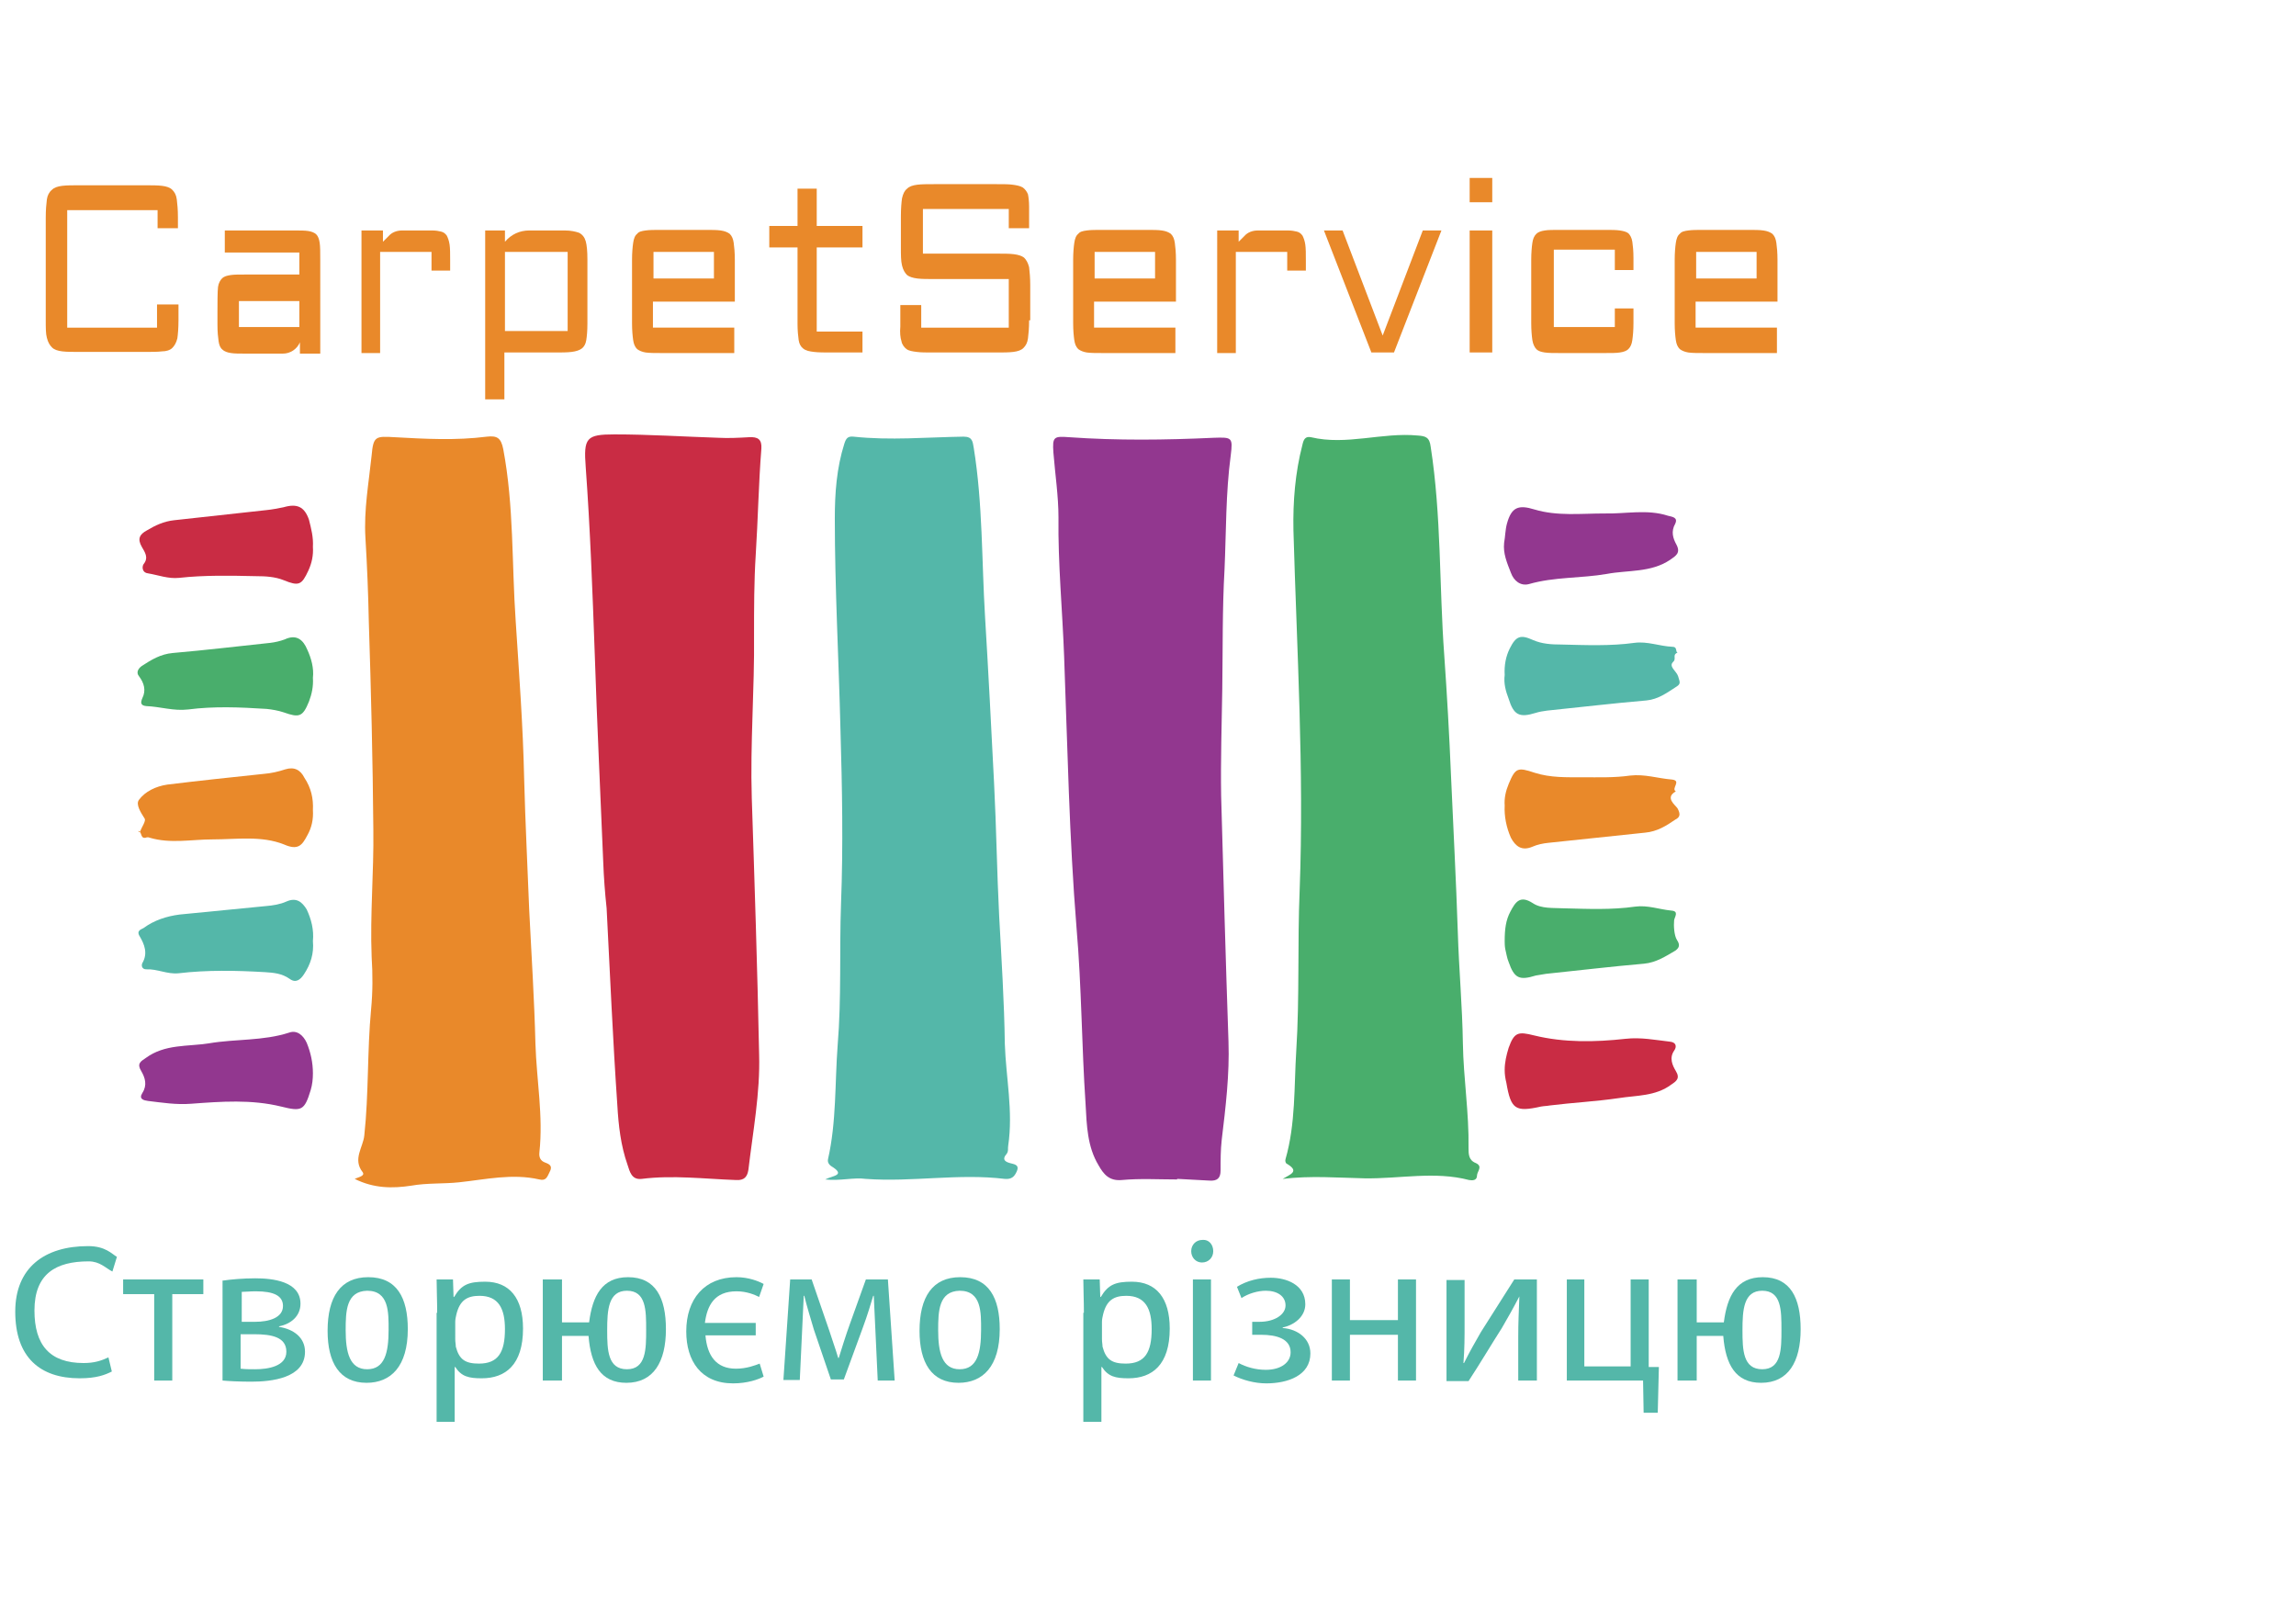 <?xml version="1.0" encoding="UTF-8"?> <svg xmlns="http://www.w3.org/2000/svg" xmlns:xlink="http://www.w3.org/1999/xlink" version="1.1" id="Слой_1" x="0px" y="0px" viewBox="0 0 406.5 283.3" style="enable-background:new 0 0 406.5 283.3;" xml:space="preserve"> <style type="text/css"> .st0{fill:#E9892A;} .st1{fill:#49AE6C;} .st2{fill:#54B7A9;} .st3{fill:#92378F;} .st4{fill:#C92C44;} </style> <g> <g> <path class="st0" d="M62.8,208.7c0.6-0.3,1.9-0.5,1.4-1.2c-1.8-2.3,0.1-4.4,0.3-6.5c0.8-7.4,0.5-14.9,1.2-22.3 c0.3-3.1,0.3-6.2,0.1-9.3c-0.3-7.5,0.4-15,0.3-22.5c-0.1-12.3-0.4-24.5-0.8-36.8c-0.1-5-0.3-9.9-0.6-14.9 c-0.3-4.9,0.6-9.8,1.1-14.6c0.3-3.4,0.7-3.4,4.1-3.2c5.4,0.3,10.8,0.6,16.3-0.1c1.8-0.2,2.5,0.2,2.9,2.2 c1.9,10.1,1.5,20.3,2.2,30.4c0.6,9.3,1.3,18.6,1.5,27.9c0.2,7.8,0.6,15.6,0.9,23.4c0.4,7.9,0.9,15.7,1.1,23.6 c0.2,6.4,1.4,12.8,0.7,19.2c-0.1,0.9,0.2,1.5,1,1.8c0.8,0.3,1.4,0.6,0.8,1.7c-0.4,0.8-0.6,1.6-1.8,1.3c-4.8-1.1-9.5,0-14.2,0.5 c-2.8,0.3-5.7,0.1-8.5,0.6C69.5,210.4,66.2,210.4,62.8,208.7z"></path> <path class="st1" d="M227.1,208.7c1.3-0.8,3.1-1.3,0.7-2.7c-0.2-0.1-0.3-0.5-0.2-0.8c1.8-6.3,1.5-12.8,1.9-19.2 c0.6-9.4,0.2-18.9,0.6-28.4c0.8-21.3-0.5-42.5-1.1-63.7c-0.1-5.1,0.3-10.2,1.6-15.2c0.2-0.9,0.5-1.5,1.5-1.3 c6.3,1.5,12.6-0.9,18.9-0.3c1.4,0.1,2.1,0.3,2.3,2c1.9,12.2,1.5,24.6,2.4,36.9c0.5,7.1,0.9,14.2,1.2,21.4 c0.4,9.2,0.9,18.4,1.2,27.6c0.2,6.6,0.8,13.1,0.9,19.7c0.1,6.2,1.1,12.3,1,18.5c0,1.1,0,2.2,1.3,2.7c1.3,0.6,0.2,1.5,0.2,2.2 c0,0.9-0.8,0.9-1.4,0.8c-6.1-1.6-12.3-0.2-18.5-0.3C236.9,208.5,232.1,208.1,227.1,208.7z"></path> <path class="st2" d="M146.1,208.8c1.3-0.7,3.8-0.7,1-2.4c-0.4-0.3-0.6-0.7-0.5-1.2c1.5-6.6,1.2-13.4,1.7-20.1 c0.7-8.4,0.3-16.8,0.6-25.1c0.4-10.3,0.2-20.6-0.1-30.9c-0.3-12.4-1-24.9-1-37.3c0-4.4,0.3-8.9,1.7-13.3c0.3-0.9,0.6-1.3,1.6-1.2 c6.5,0.7,13,0.1,19.5,0c1.6,0,1.6,0.9,1.8,2c1.6,9.9,1.4,20,2,29.9c0.6,9.8,1.1,19.7,1.6,29.5c0.4,7.8,0.5,15.6,0.9,23.5 c0.4,7.5,0.9,15.1,1,22.6c0.2,6,1.5,11.9,0.6,18c-0.1,0.5,0.1,1-0.3,1.5c-0.7,0.8-0.5,1.3,0.6,1.6c0.6,0.2,1.8,0.2,1.2,1.5 c-0.4,0.9-0.9,1.4-2.1,1.3c-8.2-1-16.4,0.6-24.6,0C151.1,208.4,148.7,209.1,146.1,208.8z"></path> <path class="st3" d="M208.4,208.8c-3.3,0-6.5-0.2-9.8,0.1c-2.2,0.2-3.2-1-4.1-2.6c-2-3.3-2.1-7.1-2.3-10.8 c-0.7-10.4-0.7-20.8-1.6-31.2c-1.3-16-1.6-32.1-2.2-48.1c-0.3-8.2-1.1-16.4-1-24.6c0-3.8-0.6-7.7-0.9-11.5 c-0.2-2.8,0.1-2.9,2.8-2.7c8.5,0.6,17,0.5,25.6,0.1c3.2-0.1,3.4-0.1,3,3.1c-0.9,6.7-0.8,13.5-1.1,20.2c-0.4,7-0.3,14.1-0.4,21.2 c-0.1,6.3-0.3,12.6-0.2,18.9c0.4,14.5,0.8,29,1.3,43.5c0.2,5.8-0.5,11.6-1.2,17.4c-0.2,1.8-0.2,3.6-0.2,5.4c0,1.4-0.6,1.9-2,1.8 c-1.9-0.1-3.7-0.2-5.6-0.3C208.4,208.7,208.4,208.7,208.4,208.8z"></path> <path class="st4" d="M106.8,152.6c-0.5-12.3-1.1-24.5-1.5-36.8c-0.4-11.1-0.8-22.1-1.6-33.1c-0.4-5.2,0.1-5.8,5.1-5.8 c6.1,0,12.2,0.4,18.4,0.6c1.8,0.1,3.6,0,5.4-0.1c1.6-0.1,2.3,0.4,2.2,2c-0.5,6.3-0.6,12.6-1,18.8c-0.3,4.7-0.3,9.5-0.3,14.2 c0.1,9.6-0.7,19.2-0.4,28.9c0.5,15.1,1,30.3,1.3,45.4c0.2,6.8-1.1,13.6-1.9,20.4c-0.2,1.2-0.7,1.9-2.2,1.8 c-5.6-0.2-11.2-0.9-16.7-0.2c-1.8,0.2-2.1-1.3-2.5-2.5c-1.2-3.4-1.6-7-1.8-10.5c-0.8-11.6-1.3-23.3-1.9-34.9 C107.1,158,106.9,155.3,106.8,152.6C106.7,152.6,106.8,152.6,106.8,152.6z"></path> <path class="st3" d="M55.4,190c0,1-0.1,2-0.4,3c-1.1,3.6-1.6,3.8-5.2,2.9c-5.3-1.3-10.6-0.9-16-0.5c-2.6,0.2-5.1-0.2-7.6-0.5 c-0.7-0.1-1.7-0.3-1-1.4c0.9-1.4,0.5-2.7-0.2-3.9c-0.8-1.3-0.1-1.7,0.8-2.3c3.4-2.5,7.4-2,11.2-2.6c4.7-0.8,9.6-0.4,14.2-1.9 c1.4-0.5,2.5,0.5,3.1,1.8C55,186.3,55.4,188.1,55.4,190z"></path> <path class="st3" d="M266.3,96.1c0.2-1.1,0.2-2.3,0.5-3.4c0.8-2.9,2-3.4,4.9-2.5c4,1.2,8.2,0.7,12.3,0.7c3.8,0.1,7.6-0.8,11.3,0.4 c0.8,0.2,1.8,0.3,1.3,1.4c-0.8,1.4-0.4,2.6,0.2,3.7c0.8,1.5-0.1,2-1.1,2.7c-3.4,2.3-7.5,1.8-11.2,2.5c-4.6,0.8-9.3,0.5-13.8,1.8 c-1.5,0.4-2.7-0.6-3.2-2C266.8,99.6,266.1,98,266.3,96.1z"></path> <path class="st2" d="M55.4,166.6c0.2,2.2-0.4,4.1-1.6,5.9c-0.6,0.9-1.4,1.6-2.5,0.8c-1.4-1-2.9-1.1-4.4-1.2 c-5.1-0.3-10.2-0.4-15.3,0.2c-2,0.2-3.8-0.8-5.7-0.7c-0.8,0-0.9-0.7-0.7-1.1c1-1.7,0.4-3.3-0.5-4.8c-0.6-1,0.4-1.2,0.7-1.4 c1.9-1.4,4.1-2.1,6.4-2.4c5.1-0.5,10.2-1,15.3-1.5c1.2-0.1,2.5-0.3,3.6-0.8c1.8-0.8,2.8,0.1,3.6,1.4 C55.1,162.7,55.6,164.6,55.4,166.6z"></path> <path class="st2" d="M266.4,119.5c-0.1-1.7,0.2-3.3,0.9-4.7c1.1-2.2,1.9-2.5,4.1-1.5c1.6,0.7,3.3,0.8,5,0.8 c4.3,0.1,8.7,0.3,13-0.3c2.3-0.3,4.4,0.6,6.7,0.7c0.9,0,0.5,0.8,0.9,1.1c-0.1,0-0.2,0-0.3,0.1c-0.5,0.4,0.1,1-0.5,1.5 c-0.8,0.8,0.6,1.6,0.9,2.5c0.2,0.8,0.6,1.3-0.2,1.8c-1.7,1.1-3.3,2.3-5.4,2.5c-5.9,0.5-11.7,1.2-17.6,1.8c-0.7,0.1-1.4,0.2-2,0.4 c-2.9,0.9-3.9,0.4-4.8-2.5C266.6,122.4,266.2,121,266.4,119.5z"></path> <path class="st0" d="M55.4,143.4c0.1,1.6-0.2,3.1-1,4.5c-0.9,1.7-1.6,2.7-4.1,1.6c-4-1.6-8.4-0.9-12.7-0.9 c-3.7,0-7.4,0.8-11.1-0.3c-0.2-0.1-0.5-0.1-0.7,0c-1,0.2-0.6-1-1.3-1.2c0,0.2,0.2,0.3,0.3,0.1c0.3-0.8,1.1-1.9,0.8-2.3 c-0.7-1.1-1.6-2.5-1-3.3c1.1-1.5,3-2.4,5-2.7c5.7-0.7,11.4-1.3,17.1-1.9c1.3-0.1,2.6-0.4,3.8-0.8c1.6-0.5,2.7,0.1,3.4,1.5 C55.1,139.5,55.5,141.4,55.4,143.4z"></path> <path class="st1" d="M55.4,120c0.1,1.5-0.2,2.9-0.7,4.2c-1.1,2.7-1.7,2.9-4.5,1.9c-0.9-0.3-2-0.5-3-0.6c-4.7-0.3-9.3-0.5-13.9,0.1 c-2.6,0.3-4.9-0.5-7.4-0.6c-1.1-0.1-1-0.7-0.7-1.4c0.7-1.4,0.3-2.7-0.6-3.9c-0.5-0.6-0.2-1.3,0.5-1.8c1.7-1.1,3.3-2.1,5.5-2.3 c5.8-0.5,11.6-1.2,17.3-1.8c0.8-0.1,1.7-0.3,2.5-0.6c2.1-1,3.3,0.1,4,1.8C55.1,116.5,55.6,118.3,55.4,120z"></path> <path class="st1" d="M266.4,166.6c0-2.1,0.2-3.7,1-5.2c0.9-1.7,1.7-3,4-1.5c1.5,1,3.6,0.8,5.5,0.9c4.2,0.1,8.4,0.3,12.6-0.3 c2.2-0.3,4.3,0.5,6.4,0.7c1.4,0.1,0.6,1.1,0.5,1.7c-0.1,1,0,2.7,0.5,3.5c0.6,0.9,0.4,1.4-0.3,1.9c-1.7,1-3.4,2.1-5.5,2.3 c-5.8,0.5-11.6,1.2-17.4,1.8c-0.6,0.1-1.2,0.2-1.8,0.3c-2.9,0.9-3.8,0.5-4.8-2.4c-0.3-0.7-0.4-1.5-0.6-2.3 C266.4,167.5,266.4,166.8,266.4,166.6z"></path> <path class="st4" d="M55.4,96.8c0.1,1.5-0.2,2.9-0.8,4.2c-1.2,2.6-1.7,2.8-4.4,1.7c-1.5-0.6-3.2-0.7-4.8-0.7 c-4.6-0.1-9.2-0.2-13.7,0.3c-1.9,0.2-3.7-0.5-5.5-0.8c-1-0.1-1.1-1.1-0.8-1.6c1-1.2,0.2-2.2-0.3-3.1c-0.8-1.4-0.4-2.2,0.9-2.9 c1.5-0.9,3-1.6,4.8-1.8c5.5-0.6,11-1.2,16.4-1.8c1-0.1,2-0.3,3-0.5c2.4-0.7,3.7-0.1,4.5,2.2C55.1,93.6,55.5,95.1,55.4,96.8z"></path> <path class="st0" d="M266.4,142.6c-0.1-1.3,0.2-2.6,0.7-3.8c1.2-2.9,1.6-3,4.6-2c2.8,0.9,5.7,0.8,8.5,0.8c2.8,0,5.6,0.1,8.4-0.3 c2.6-0.3,4.9,0.5,7.4,0.7c1.8,0.2-0.2,1.6,0.7,2.1c-2,1.1-0.1,2.4,0.3,3c0.6,1.1,0.4,1.6-0.4,2c-1.6,1.1-3.2,2.1-5.3,2.3 c-5.7,0.6-11.4,1.2-17.1,1.8c-1,0.1-2,0.3-2.9,0.7c-1.9,0.8-3-0.1-3.8-1.6C266.7,146.5,266.3,144.5,266.4,142.6z"></path> <path class="st4" d="M266.4,189.4c0-1.3,0.3-2.6,0.7-3.9c1-2.8,1.7-2.9,4.5-2.2c5.3,1.3,10.8,1.2,16.2,0.6 c2.7-0.3,5.2,0.2,7.8,0.5c1.2,0.1,1.3,0.9,0.8,1.6c-0.9,1.3-0.3,2.6,0.3,3.6c0.8,1.3,0.1,1.8-0.8,2.4c-2.8,2.1-6.2,1.9-9.3,2.4 c-4.1,0.6-8.2,0.8-12.2,1.3c-0.5,0.1-1.1,0.1-1.6,0.2c-4.5,1-5.3,0.5-6.1-4.2C266.5,190.9,266.4,190.2,266.4,189.4z"></path> </g> <g> <path class="st2" d="M19.8,242.8c-1.2,0.6-2.7,1.2-5.7,1.2c-7,0-11.4-3.7-11.4-11.8c0-7.8,5.2-11.6,12.9-11.6 c3.1,0,4.2,1.4,5.1,1.9l-0.8,2.6c-1.2-0.6-2.2-1.8-4.2-1.8c-5.8,0-9.6,2.2-9.6,8.7c0,6.1,2.7,9.3,8.7,9.3c1.9,0,3.1-0.4,4.4-1 L19.8,242.8z"></path> <path class="st2" d="M36,226.5v2.6h-5.5v15.3h-3.2v-15.3h-5.5v-2.6H36z"></path> <path class="st2" d="M39.5,226.7c1.3-0.2,3.6-0.4,5.7-0.4c3,0,8,0.5,8,4.5c0,2.2-1.7,3.6-3.8,4v0.1c2.6,0.4,4.6,1.9,4.6,4.4 c0,4.7-6,5.3-9.5,5.3c-2,0-4.1-0.1-5.1-0.2V226.7z M42.6,242.3c0.9,0.1,1.6,0.1,2.6,0.1c2.2,0,5.5-0.5,5.5-3.1 c0-2.6-2.6-3.1-5.7-3.1h-2.4V242.3z M42.7,234h2.5c2.4,0,4.9-0.7,4.9-2.8c0-1.8-1.6-2.6-4.8-2.6c-1.1,0-1.8,0.1-2.5,0.1V234z"></path> <path class="st2" d="M134.4,229.6c-0.8-0.4-2.2-1-4-1c-3.9,0-5.2,2.5-5.6,5.6h9v2.2h-8.9c0.3,3.6,1.9,5.9,5.4,5.9 c1.9,0,3.4-0.6,4.2-0.9l0.7,2.3c-0.9,0.5-2.9,1.2-5.4,1.2c-5.7,0-8.3-4-8.3-9.2c0-5.7,3.2-9.6,8.9-9.6c2.1,0,3.9,0.7,4.8,1.2 L134.4,229.6z"></path> <path class="st2" d="M139.9,226.5h3.8l3.1,9c0.4,1.3,1.2,3.5,1.6,4.9h0.1c0.4-1.3,1.3-4.2,2-6.1l2.8-7.8h3.9l1.2,17.9h-3l-0.4-8.6 c-0.1-1.9-0.2-4.2-0.3-6.4h-0.1c-0.5,1.6-0.9,3.1-1.9,5.8l-3.3,9h-2.3l-3-8.8c-0.5-1.7-1.3-4.3-1.7-6h-0.1 c-0.1,2.1-0.2,4.5-0.3,6.4l-0.4,8.5h-2.9L139.9,226.5z"></path> <path class="st2" d="M177,235.3c0,6.6-3,9.5-7.3,9.5c-4.8,0-6.9-3.6-6.9-9.2c0-6,2.3-9.5,7.2-9.5C175.1,226.1,177,229.8,177,235.3 z M166.1,235.5c0,3.9,0.7,6.9,3.8,6.9c3.1,0,3.8-2.9,3.8-7c0-3,0.1-6.9-3.8-6.9C166.2,228.6,166.1,232.1,166.1,235.5z"></path> <path class="st2" d="M72.2,235.3c0,6.6-3,9.5-7.3,9.5c-4.8,0-6.9-3.6-6.9-9.2c0-6,2.3-9.5,7.2-9.5 C70.3,226.1,72.2,229.8,72.2,235.3z M61.2,235.5c0,3.9,0.7,6.9,3.8,6.9c3.1,0,3.8-2.9,3.8-7c0-3,0.1-6.9-3.8-6.9 C61.3,228.6,61.2,232.1,61.2,235.5z"></path> <path class="st2" d="M191.9,232.4c0-2.3-0.1-4.1-0.1-5.9h2.9l0.1,3.1h0.1c1.3-2.2,2.6-2.7,5.5-2.7c4.3,0,6.7,2.9,6.7,8.3 c0,6.4-3.1,8.8-7.3,8.8c-2.3,0-3.6-0.3-4.7-2h-0.1v9.7h-3.2V232.4z M195.1,237.1c0,0.5,0.1,0.9,0.1,1.3c0.6,2.3,1.7,3,4.1,3 c3.4,0,4.6-2,4.6-6.1c0-3.6-1.1-5.9-4.5-5.9c-2.2,0-3.5,0.8-4.1,3.3c-0.1,0.4-0.2,0.9-0.2,1.3V237.1z"></path> <path class="st2" d="M77.4,232.4c0-2.3-0.1-4.1-0.1-5.9h2.9l0.1,3.1h0.1c1.3-2.2,2.6-2.7,5.5-2.7c4.3,0,6.7,2.9,6.7,8.3 c0,6.4-3.1,8.8-7.3,8.8c-2.3,0-3.6-0.3-4.7-2h-0.1v9.7h-3.2V232.4z M80.6,237.1c0,0.5,0.1,0.9,0.1,1.3c0.6,2.3,1.7,3,4.1,3 c3.4,0,4.6-2,4.6-6.1c0-3.6-1.1-5.9-4.5-5.9c-2.2,0-3.5,0.8-4.1,3.3c-0.1,0.4-0.2,0.9-0.2,1.3V237.1z"></path> <path class="st2" d="M214.8,221.5c0,1.1-0.8,2-2,2c-1.1,0-1.9-0.9-1.9-2c0-1.1,0.8-2,2-2C214,219.4,214.8,220.3,214.8,221.5z M211.2,244.4v-17.9h3.2v17.9H211.2z"></path> <path class="st2" d="M221.4,234h1.6c2.7,0,4.6-1.3,4.6-2.9c0-1.6-1.4-2.6-3.5-2.6c-1.4,0-3.1,0.5-4.3,1.3l-0.8-2 c1.8-1.1,3.9-1.6,6-1.6c2.7,0,6.1,1.2,6.1,4.7c0,2.2-2,3.7-4,4.1v0.1c2.7,0.2,4.9,1.9,4.9,4.5c0,3.9-4,5.3-7.8,5.3 c-2.1,0-4.2-0.6-5.8-1.4l0.9-2.2c1.3,0.7,3,1.2,4.8,1.2c2.7,0,4.4-1.3,4.4-3.1c0-2.4-2.5-3.1-5.2-3.1h-1.6V234z"></path> <path class="st2" d="M239,226.5v7.2h8.5v-7.2h3.2v17.9h-3.2v-8.1H239v8.1h-3.2v-17.9H239z"></path> <path class="st2" d="M259.3,226.5v7.6c0,2.9,0,4.6-0.2,7.2l0.1,0c1.1-2.2,1.8-3.4,3-5.5l5.9-9.3h4v17.9h-3.3v-7.6 c0-2.9,0.1-4.4,0.2-7.3H269c-1.2,2.3-2,3.7-3.1,5.6c-1.8,2.8-3.8,6.2-5.9,9.4h-3.9v-17.9H259.3z"></path> <path class="st2" d="M280.5,226.5v15.4h8.2v-15.4h3.2V242l1.8,0l-0.2,8.1H291l-0.1-5.7h-13.5v-17.9H280.5z"></path> <path class="st2" d="M300.4,226.5v7.6h4.8c0.6-4.7,2.3-8,6.9-8c4.9,0,6.7,3.7,6.7,9.2c0,5.8-2.2,9.5-7,9.5c-4.5,0-6.3-3.2-6.7-8.3 h-4.7v7.9H297v-17.9H300.4z M315.4,235.4c0-3.4,0-6.9-3.4-6.9c-3.3,0-3.5,3.4-3.5,7c0,3.5,0.1,6.9,3.5,6.9 C315.4,242.4,315.4,238.8,315.4,235.4z"></path> <path class="st2" d="M99.5,226.5v7.6h4.8c0.6-4.7,2.3-8,6.9-8c4.9,0,6.7,3.7,6.7,9.2c0,5.8-2.2,9.5-7,9.5c-4.5,0-6.3-3.2-6.7-8.3 h-4.7v7.9h-3.4v-17.9H99.5z M114.4,235.4c0-3.4,0-6.9-3.4-6.9c-3.3,0-3.5,3.4-3.5,7c0,3.5,0.1,6.9,3.5,6.9 C114.4,242.4,114.4,238.8,114.4,235.4z"></path> </g> <g> <path class="st0" d="M27.9,40.3v-3.1H11.9V58h15.9v-4.1h3.8v2.8c0,1.4-0.1,2.5-0.2,3.2c-0.2,0.8-0.5,1.3-0.9,1.7 c-0.4,0.4-1.1,0.6-1.8,0.6c-0.8,0.1-1.8,0.1-3,0.1H14.1c-1.3,0-2.3,0-3.1-0.1c-0.8-0.1-1.4-0.3-1.8-0.7c-0.4-0.4-0.7-0.9-0.9-1.7 c-0.2-0.7-0.2-1.8-0.2-3.1V38.5c0-1.4,0.1-2.4,0.2-3.2c0.1-0.7,0.4-1.3,0.9-1.7c0.4-0.4,1-0.6,1.8-0.7c0.8-0.1,1.8-0.1,3-0.1h11.6 c1.3,0,2.3,0,3.1,0.1c0.8,0.1,1.4,0.3,1.8,0.7c0.4,0.4,0.7,0.9,0.8,1.7c0.1,0.8,0.2,1.8,0.2,3.2v1.9H27.9z"></path> <path class="st0" d="M67.8,40.8v2l0,0l1-1c0.6-0.7,1.5-1,2.4-1h5.3c0.7,0,1.2,0.1,1.6,0.2c0.4,0.1,0.7,0.3,1,0.7 c0.2,0.4,0.4,0.9,0.5,1.6c0.1,0.7,0.1,1.6,0.1,2.8v1.8h-3.3v-3.3h-9.1v17.9H64V40.8H67.8z"></path> <path class="st0" d="M219.3,40.8v2l0,0l1-1c0.6-0.7,1.5-1,2.4-1h5.3c0.7,0,1.2,0.1,1.6,0.2c0.4,0.1,0.7,0.3,1,0.7 c0.2,0.4,0.4,0.9,0.5,1.6c0.1,0.7,0.1,1.6,0.1,2.8v1.8h-3.3v-3.3h-9.1v17.9h-3.3V40.8H219.3z"></path> <path class="st0" d="M95.7,40.8c1.8,0,3.2,0,4.3,0c1.1,0,1.9,0.2,2.5,0.4c0.6,0.3,1,0.8,1.2,1.5s0.3,1.8,0.3,3.2v11.4 c0,1.3-0.1,2.3-0.2,2.9c-0.1,0.7-0.4,1.2-0.8,1.5c-0.4,0.3-1,0.5-1.8,0.6c-0.8,0.1-1.8,0.1-3.2,0.1h-8.7v8.3h-3.4V40.8h3.5l0,2 l0,0l0,0c1.1-1.3,2.6-2,4.3-2H95.7z M100.5,44.6H89.4v14h11.1V44.6z"></path> <path class="st0" d="M130.1,53.2V46c0-1.3-0.1-2.3-0.2-3c-0.1-0.7-0.3-1.2-0.7-1.6c-0.4-0.3-0.9-0.5-1.6-0.6 c-0.7-0.1-1.6-0.1-2.7-0.1H117c-1.1,0-2,0-2.7,0.1c-0.7,0.1-1.2,0.2-1.5,0.6c-0.4,0.3-0.6,0.9-0.7,1.6c-0.1,0.7-0.2,1.7-0.2,3 v11.2c0,1.3,0.1,2.3,0.2,3c0.1,0.7,0.3,1.2,0.7,1.6c0.4,0.3,0.9,0.5,1.5,0.6c0.7,0.1,1.6,0.1,2.7,0.1l8.3,0c0.3,0-0.2,0,0,0l4.7,0 v-4.5l-6.1,0l0,0l-8.3,0v-4.6H130.1z M115.7,44.6h10.7v4.7h-10.7V44.6z"></path> <path class="st0" d="M208.2,53.2V46c0-1.3-0.1-2.3-0.2-3c-0.1-0.7-0.3-1.2-0.7-1.6c-0.4-0.3-0.9-0.5-1.6-0.6 c-0.7-0.1-1.6-0.1-2.7-0.1h-7.9c-1.1,0-2,0-2.7,0.1c-0.7,0.1-1.2,0.2-1.5,0.6c-0.4,0.3-0.6,0.9-0.7,1.6c-0.1,0.7-0.2,1.7-0.2,3 v11.2c0,1.3,0.1,2.3,0.2,3c0.1,0.7,0.3,1.2,0.7,1.6c0.4,0.3,0.9,0.5,1.5,0.6c0.7,0.1,1.6,0.1,2.7,0.1l8.3,0c0.3,0-0.2,0,0,0l4.7,0 v-4.5l-6.1,0l0,0l-8.3,0v-4.6H208.2z M193.8,44.6h10.7v4.7h-10.7V44.6z"></path> <path class="st0" d="M314.7,53.2V46c0-1.3-0.1-2.3-0.2-3c-0.1-0.7-0.3-1.2-0.7-1.6c-0.4-0.3-0.9-0.5-1.6-0.6 c-0.7-0.1-1.6-0.1-2.7-0.1h-7.9c-1.1,0-2,0-2.7,0.1c-0.7,0.1-1.2,0.2-1.5,0.6c-0.4,0.3-0.6,0.9-0.7,1.6c-0.1,0.7-0.2,1.7-0.2,3 v11.2c0,1.3,0.1,2.3,0.2,3c0.1,0.7,0.3,1.2,0.7,1.6c0.4,0.3,0.9,0.5,1.5,0.6c0.7,0.1,1.6,0.1,2.7,0.1l8.3,0c0.3,0-0.2,0,0,0l4.7,0 v-4.5l-6.1,0l0,0l-8.3,0v-4.6H314.7z M300.3,44.6H311v4.7h-10.7V44.6z"></path> <path class="st0" d="M152.7,62.4h-5.4c-1.3,0-2.4,0-3.2-0.1c-0.8-0.1-1.4-0.2-1.9-0.6c-0.4-0.3-0.7-0.8-0.8-1.5 c-0.1-0.7-0.2-1.7-0.2-2.9V43.8h-5V40h5v-6.6h3.4V40h8.1v3.8h-8.1v14.9h8.1V62.4z"></path> <path class="st0" d="M182.2,56.7c0,1.4-0.1,2.4-0.2,3.2c-0.1,0.8-0.4,1.3-0.8,1.7c-0.4,0.4-1,0.6-1.8,0.7c-0.8,0.1-1.8,0.1-3,0.1 h-11.3c-1.1,0-2.1,0-2.8-0.1c-0.8-0.1-1.4-0.2-1.8-0.5c-0.4-0.3-0.8-0.8-0.9-1.4c-0.2-0.6-0.3-1.5-0.2-2.6l0-3.8h3.7v4h15.5v-8.6 h-13.2c-1.2,0-2.2,0-3-0.1c-0.8-0.1-1.4-0.3-1.8-0.6c-0.4-0.4-0.7-0.9-0.9-1.7c-0.2-0.8-0.2-1.9-0.2-3.2v-5.5 c0-1.4,0.1-2.5,0.2-3.2c0.2-0.8,0.4-1.3,0.9-1.7c0.4-0.4,1-0.6,1.8-0.7c0.8-0.1,1.8-0.1,3-0.1h11c1.2,0,2.2,0,2.9,0.1 c0.7,0.1,1.3,0.2,1.8,0.5c0.4,0.3,0.7,0.7,0.9,1.2c0.1,0.5,0.2,1.3,0.2,2.2v3.8h-3.6v-3.4h-15.2v7.9h13.1c1.2,0,2.2,0,3,0.1 c0.8,0.1,1.4,0.3,1.8,0.6c0.4,0.4,0.7,0.9,0.9,1.7c0.1,0.8,0.2,1.9,0.2,3.2V56.7z"></path> <path class="st0" d="M246.8,62.4h-4l-8.4-21.6h3.3l7.1,18.6l0,0l0,0l0,0l7.1-18.6h3.3L246.8,62.4z"></path> <path class="st0" d="M260.2,35.8v-4.3h4v4.3H260.2z M260.2,62.4V40.8h4v21.6H260.2z"></path> <path class="st0" d="M289.2,57.2c0,1.3-0.1,2.3-0.2,3c-0.1,0.7-0.3,1.2-0.7,1.6c-0.3,0.3-0.8,0.5-1.5,0.6 c-0.6,0.1-1.5,0.1-2.6,0.1h-8.1c-1.1,0-1.9,0-2.6-0.1c-0.6-0.1-1.1-0.2-1.5-0.6c-0.3-0.3-0.6-0.9-0.7-1.6c-0.1-0.7-0.2-1.7-0.2-3 V46c0-1.3,0.1-2.3,0.2-3c0.1-0.7,0.3-1.2,0.7-1.6c0.3-0.3,0.8-0.5,1.5-0.6c0.6-0.1,1.5-0.1,2.6-0.1h8.1c1.1,0,1.9,0,2.6,0.1 c0.6,0.1,1.1,0.2,1.5,0.5c0.3,0.3,0.6,0.8,0.7,1.5c0.1,0.7,0.2,1.6,0.2,2.9v2.1h-3.3v-3.6h-10.8v13.7h10.8v-3.3h3.3V57.2z"></path> <path class="st0" d="M56.6,43c-0.1-0.7-0.3-1.2-0.6-1.5c-0.3-0.3-0.8-0.5-1.4-0.6c-0.6-0.1-1.5-0.1-2.5-0.1l-5.1,0l0,0l-7.2,0v3.9 H53v3.9h-9.6c-1.1,0-2,0-2.6,0.1c-0.6,0.1-1.1,0.2-1.5,0.6c-0.3,0.3-0.6,0.8-0.7,1.5c-0.1,0.7-0.1,3.2-0.1,4.4v2.3 c0,1.3,0.1,2.2,0.2,2.9c0.1,0.7,0.3,1.2,0.7,1.5c0.3,0.3,0.8,0.5,1.5,0.6c0.6,0.1,1.5,0.1,2.5,0.1h6.7c1.3,0,2.5-0.8,3-2l0,0l0,0 v2h3.6V45.9C56.7,44.6,56.7,43.7,56.6,43z M53,57.9l-10.7,0v-4.6H53V57.9z"></path> </g> </g> </svg> 